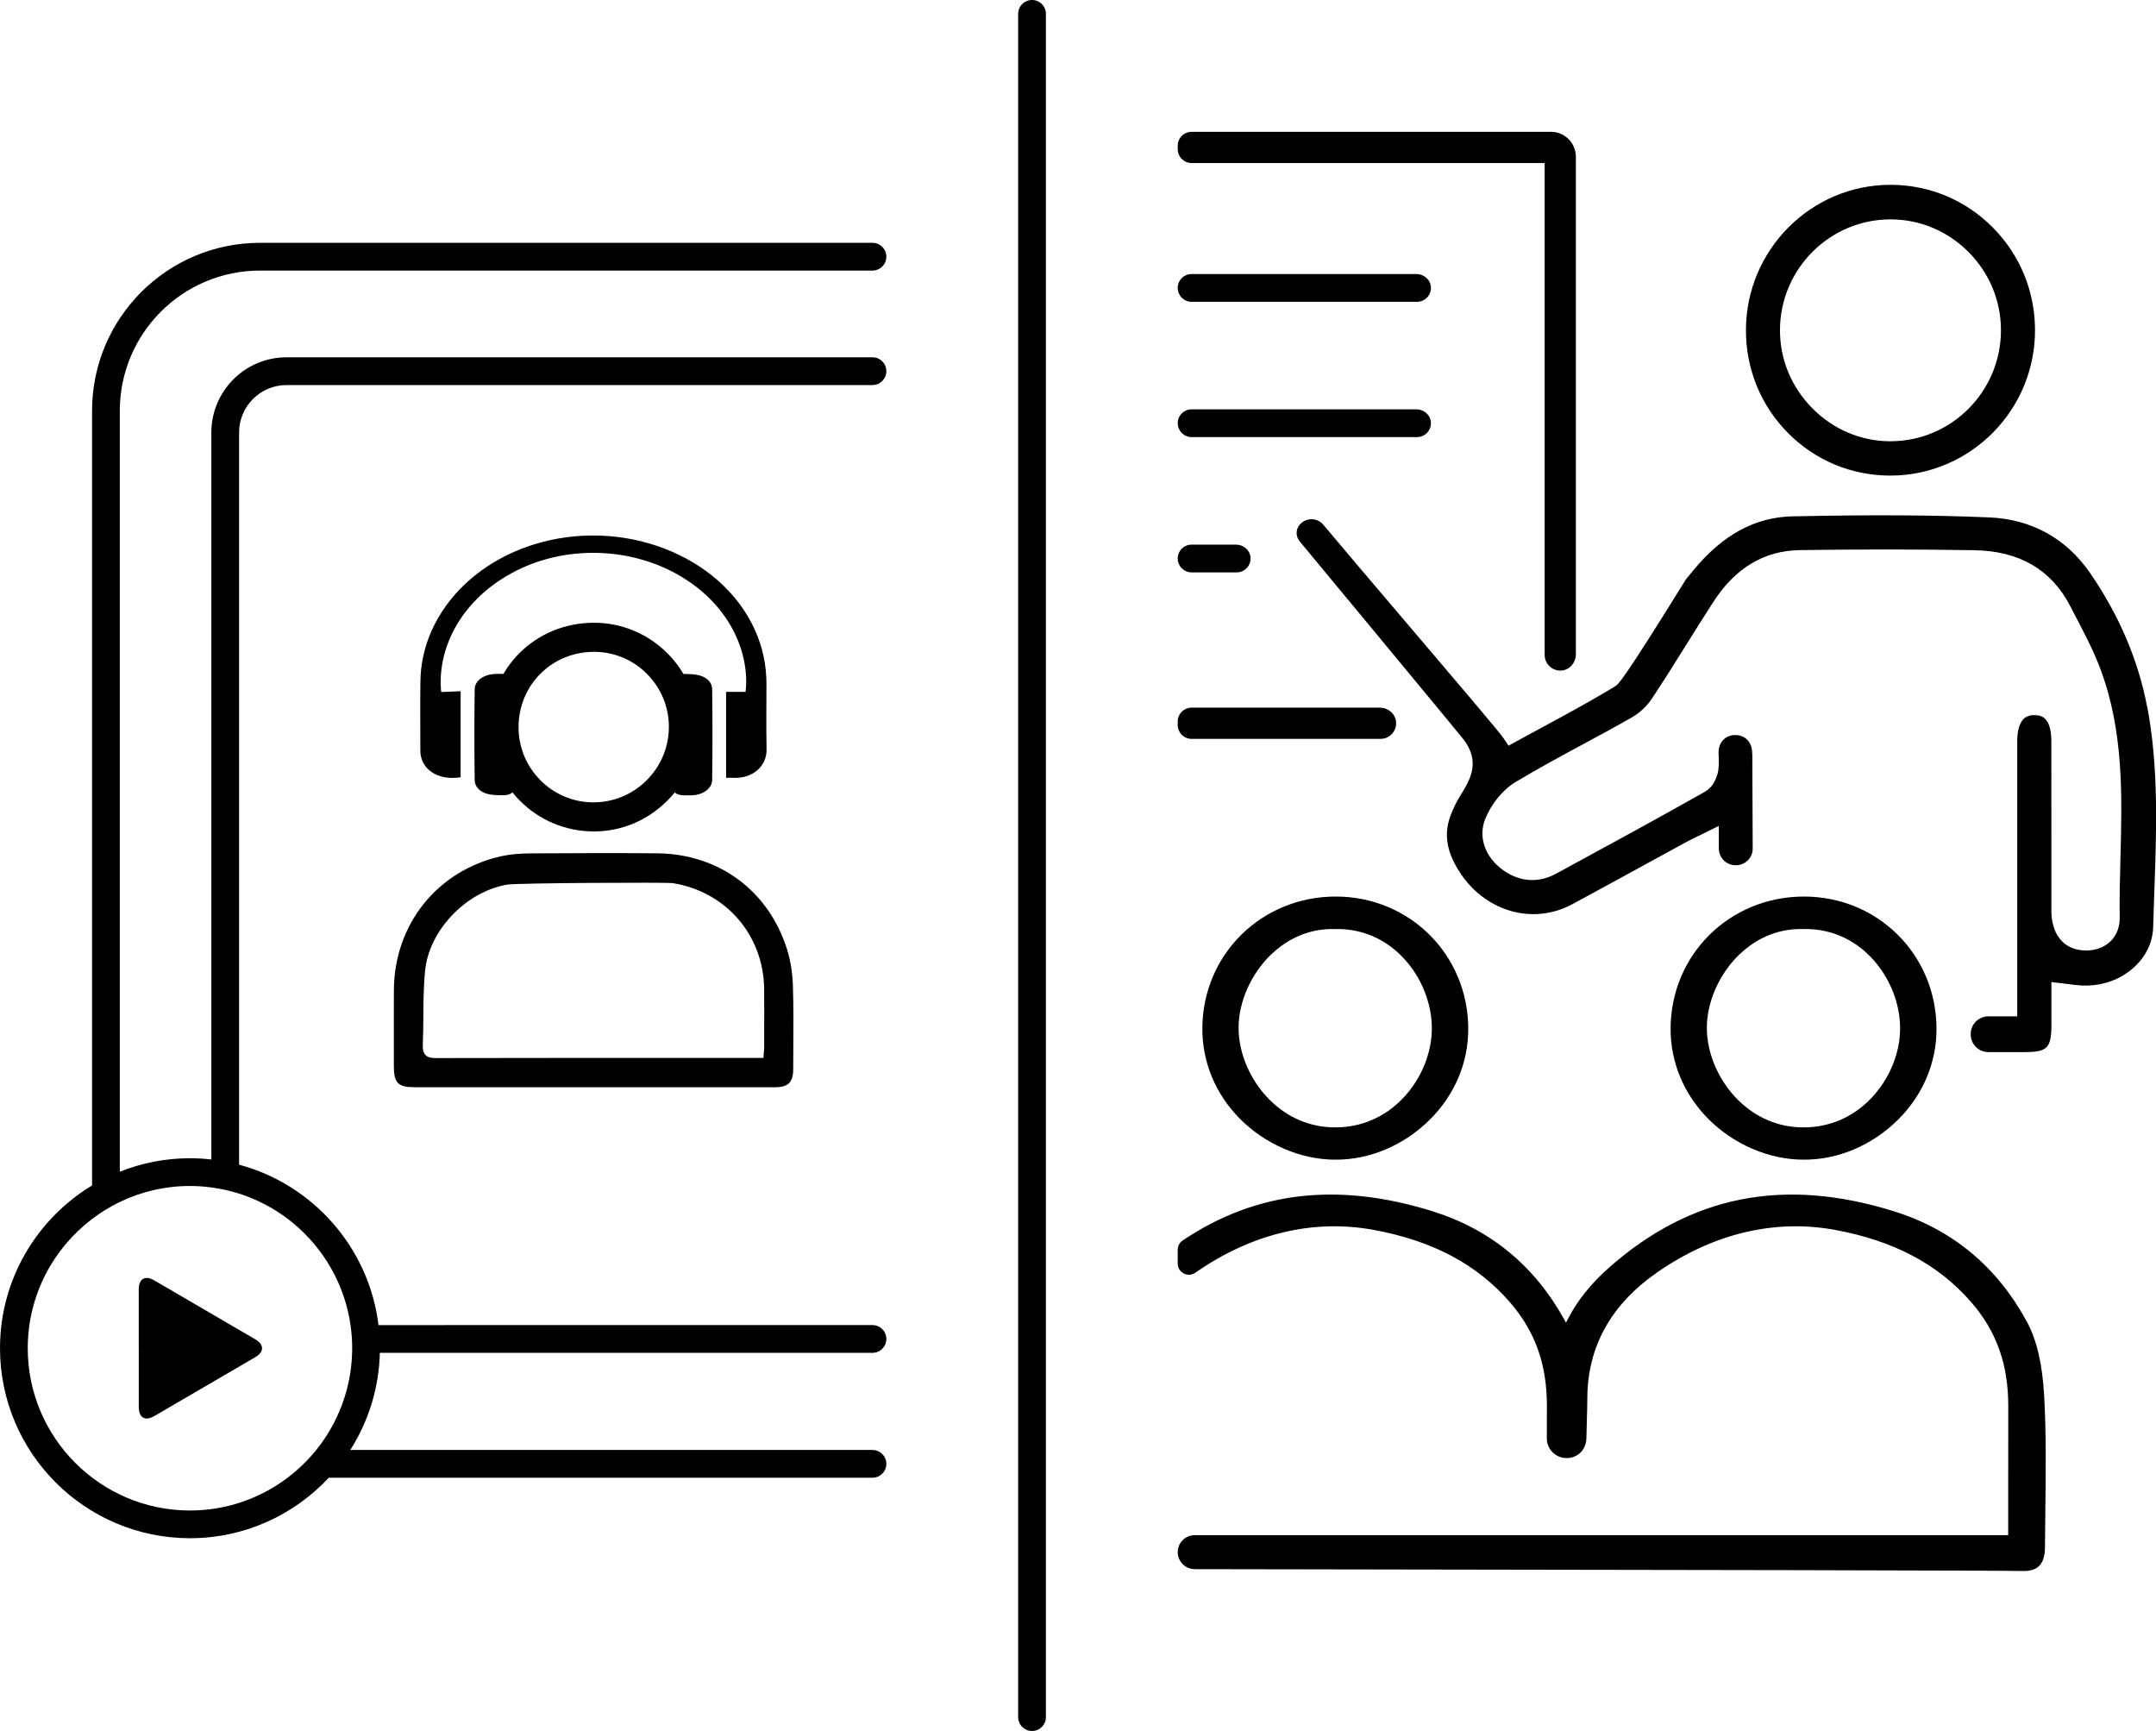 <?xml version="1.0" encoding="UTF-8"?><svg xmlns="http://www.w3.org/2000/svg" viewBox="0 0 621.58 499"><g id="a"/><g id="b"><g id="c"><g><g><path d="M226.93,273.75c-5.3-16.97-19.67-27.61-37.5-27.76-10.94-.09-22.59-.08-36.67,.02-3.21,.03-5.94,.3-8.35,.84-18.35,4.13-30.75,19.62-30.85,38.56-.03,5.48-.02,10.96-.01,16.44v5.57c.01,4.76,1.23,6,5.93,6,13.23,0,26.45,0,39.68,0h27.2c12.38,0,24.77,0,37.15,0,3.72,0,5.17-1.46,5.17-5.2,0-2.12,.02-4.23,.03-6.35,.04-5.76,.07-11.73-.11-17.57-.12-3.83-.68-7.38-1.67-10.54Zm-6.61,23.99v4.08c0,.44-.05,.88-.09,1.4-.02,.25-.04,.52-.06,.82l-.06,.93h-21.11c-24.04,0-48.89,0-73.33,.05h-.04c-1.1,0-2.22-.11-2.96-.89-.76-.79-.81-1.96-.77-2.9,.11-2.68,.13-5.43,.15-8.08,.03-4.36,.07-8.88,.5-13.3,1.13-11.6,11.71-22.74,23.6-24.83,2.93-.51,46.32-.68,47.75-.45,15.42,2.46,26.28,15.05,26.41,30.62,.04,4.19,.02,8.44,.01,12.55Z"/><path d="M171.23,239.68h.02c7.91,0,15.4-3.13,21.09-8.82,5.73-5.73,8.88-13.29,8.88-21.29,0-16.57-13.45-30.04-29.96-30.05-16.86,0-30.1,13.09-30.14,29.81-.02,8.17,3.1,15.81,8.8,21.53,5.66,5.68,13.24,8.82,21.32,8.82Zm.08-51.77h.15c5.71,.04,11.09,2.32,15.14,6.44,4.08,4.14,6.29,9.61,6.24,15.38-.12,11.93-9.86,21.57-21.75,21.57-.06,0-.11,0-.17,0-11.89-.09-21.5-9.87-21.42-21.79,.08-12.14,9.65-21.61,21.82-21.61Z"/></g><g><path d="M209.34,224.23v-24.77h5.61c1.22-10.37-3.77-24.22-18.25-33.06-14.68-8.96-34.26-9.37-49.25-1.15-15.46,8.48-21.47,22.71-20.25,34.25l5.6-.24v24.8c-6.88,1.1-11.61-2.58-11.61-7.61,0-6.73-.08-13.46,.02-20.18,.27-17.57,13.33-33.24,32.62-39.29,25.5-8,54,2.98,63.77,24.54,2.28,5.03,3.36,10.22,3.37,15.59,0,6.28-.1,12.57,.03,18.85,.11,5.05-4.18,8.59-9.72,8.26-.6-.04-1.21,0-1.96,0Z"/><path d="M148.43,211.88c0,4.73,0,9.46,0,14.19,0,2.31-1.07,3.24-3.79,3.19-1.37-.03-2.8-.06-4.09-.4-2.22-.58-3.68-2.04-3.7-4-.11-8.72-.11-17.44,0-26.16,.03-2.39,2.44-4.15,5.45-4.39,1.07-.08,2.17-.08,3.24-.02,1.86,.11,2.88,1.16,2.89,2.95,.01,4.88,0,9.76,0,14.64Z"/><path d="M193.74,211.78c0-4.77,0-9.54,0-14.3,0-2.3,1.07-3.24,3.79-3.19,1.37,.03,2.8,.06,4.09,.4,2.22,.59,3.68,2.04,3.7,4,.11,8.72,.12,17.44,0,26.16-.03,2.46-2.59,4.25-5.71,4.41-.78,.04-1.56,.02-2.34,.01-2.37-.02-3.52-.97-3.53-2.98-.02-4.84,0-9.68,0-14.53Z"/></g><path d="M82.63,111H251.54c2.21,0,4-1.79,4-4s-1.79-4-4-4H82.63c-11.98,0-21.7,9.71-21.7,21.7v209.55c-2.02-.23-4.08-.36-6.16-.36-7.14,0-13.97,1.39-20.23,3.89V118.44c0-22.34,18.11-40.44,40.44-40.44H251.54c2.21,0,4-1.79,4-4s-1.79-4-4-4H74.98c-26.75,0-48.44,21.69-48.44,48.44v223.3c-15.89,9.6-26.54,27.04-26.54,46.92,0,30.2,24.57,54.77,54.77,54.77,15.78,0,30.02-6.72,40.02-17.44H251.54c2.21,0,4-1.79,4-4s-1.79-4-4-4H100.99c5.18-8.14,8.27-17.72,8.52-28H251.54c2.21,0,4-1.79,4-4s-1.79-4-4-4H109.12c-2.72-22.32-18.92-40.54-40.19-46.24V124.7c0-7.57,6.13-13.7,13.7-13.7Zm18.91,277.67c0,.45-.02,.89-.03,1.33-.3,10.58-4.12,20.29-10.35,28-2.42,2.99-5.19,5.68-8.26,8-7.83,5.92-17.58,9.44-28.13,9.44-25.79,0-46.77-20.98-46.77-46.77,0-15.19,7.29-28.71,18.54-37.26,2.49-1.89,5.16-3.54,8-4.91,6.13-2.95,12.99-4.61,20.23-4.61,2.09,0,4.14,.15,6.16,.42,2.75,.36,5.42,.96,8,1.78,16.84,5.36,29.56,20.02,32.13,37.91,.31,2.18,.48,4.4,.48,6.67Z"/><path d="M40,388.5c0-5.6,0-11.2,0-16.8,0-3.05,1.83-4.14,4.45-2.61,9.72,5.65,19.43,11.31,29.13,16.99,2.62,1.53,2.62,3.64,0,5.17-9.7,5.68-19.41,11.34-29.13,16.99-2.61,1.52-4.44,.43-4.44-2.62-.01-5.7,0-11.41,0-17.11Z"/><g><path d="M619.04,203.84c-2.54-13.44-8.06-26.42-16.4-38.57-6.87-10.02-16.92-15.59-29.04-16.11-16.39-.7-33.91-.79-56.82-.31-10.81,.23-20.17,5.33-28.63,15.61l-.61,.74c-.48,.58-.95,1.16-1.44,1.74-.1,.16-.27,.43-.49,.79-17.87,28.82-19.03,29.54-19.97,30.11-6.85,4.19-14.04,8.07-20.99,11.82-2.44,1.32-4.88,2.64-7.33,3.98l-2.4,1.32-1.53-2.27c-1.18-1.75-15.52-18.6-28.18-33.47-9.03-10.6-18.36-21.57-23.69-27.95-1.56-1.86-4.32-2.13-6.2-.6l-.12,.1c-.96,.79-1.46,1.95-1.36,3.21,.06,.79,.41,1.52,.91,2.13,4.81,5.83,13.13,15.86,21.41,25.84,18.87,22.74,24.76,29.97,25.25,30.55,7.13,8.51,.29,14.8-1.87,19.51-1.8,3.92-5.1,10.14,1.72,20.06,7.5,10.92,20.93,14.55,31.95,8.63,7.01-3.77,14.11-7.66,20.98-11.42,4.02-2.2,8.05-4.4,12.08-6.6,.96-.52,1.93-.99,3.05-1.53,.57-.28,1.19-.58,1.89-.92l4.33-2.14v6.5c0,2.58,2.02,4.71,4.6,4.83h.11c2.76,.14,5.07-2.07,5.06-4.83-.03-8.65-.06-15.77-.1-24.21v-1c0-1.07,.01-2.09-.09-3.03-.3-2.69-2.17-4.44-4.77-4.46h-.05c-2.58,0-4.51,1.73-4.8,4.33-.06,.49-.03,1.1,0,1.75,.05,1.22,.12,3.61-.31,5.05-1,3.36-2.39,4.51-4.24,5.55-13.39,7.56-27.12,15.02-40.4,22.24l-1.93,1.05c-5.15,2.8-10.65,2.39-15.46-1.16-5.06-3.73-7.02-9.45-4.98-14.58,1.74-4.39,5.12-8.5,8.82-10.72,6.39-3.84,13.03-7.42,19.46-10.89,4.61-2.48,9.38-5.05,13.98-7.69,2.34-1.34,4.33-3.21,5.83-5.46,3.37-5.07,6.66-10.34,9.84-15.43,2.6-4.16,5.29-8.46,8.02-12.66,6.25-9.6,14.58-14.54,24.74-14.69,17.17-.25,34.11-.24,50.36,.03,12.91,.21,22.2,5.62,27.6,16.08,.52,1,1.05,2.01,1.57,3.01,2.53,4.84,5.16,9.84,7.13,15.09,6.76,17.99,6.28,36.63,5.8,54.65-.15,5.65-.3,11.5-.22,17.19,.04,2.56-.86,4.91-2.53,6.61-1.74,1.77-4.25,2.75-7.06,2.76-5.51,.02-9.16-3.31-9.95-9.13-.18-1.33-.17-2.59-.15-3.81,0-.31,0-.62,0-.93,0-5.75,0-11.5,0-17.25,0-9.71,0-19.43-.01-29.14-.01-7.52-3.41-7.56-4.85-7.58-1.32-.04-2.38,.34-3.14,1.08-1.18,1.15-1.83,3.4-1.85,6.32,0,.77,0,1.54,0,2.3v77.13h-8.32c-2.82,0-5.09,2.29-5.09,5.1v.1c0,2.82,2.27,5.1,5.09,5.1,5.31,0,9.92,0,10.49,0,6.49,0,7.64-1.16,7.69-7.72,.01-1.94,.01-3.88,0-5.95v-6.52l4.84,.59c.73,.09,1.39,.17,2.03,.25,4.72,.6,9.57-.25,13.66-2.68,5.47-3.25,8.65-8.39,8.8-13.96,.1-3.44,.22-6.88,.34-10.33,.63-17.53,1.28-35.65-2.03-53.15Z"/><path d="M566.55,144.9h0Z"/><path d="M384.86,334.3h.03c9.94,.1,19.89-4.12,27.36-11.56,7.18-7.16,11.11-16.49,11.05-26.29-.12-21.28-16.9-37.97-38.19-38-21.37,0-38.24,16.59-38.47,37.77-.11,9.78,3.72,19.1,10.78,26.24,7.32,7.41,17.58,11.83,27.44,11.84Zm-18.51-59.02c5.18-5.04,11.57-7.64,18.48-7.46,7.04-.18,13.48,2.3,18.63,7.19,5.68,5.39,9.17,13.19,9.34,20.86,.17,7.43-3,15.22-8.46,20.86-5.19,5.35-11.81,8.21-19.16,8.27h-.24c-7.12,0-13.64-2.73-18.85-7.9-5.63-5.59-9-13.38-9-20.84,0-7.4,3.55-15.44,9.25-20.99Z"/><path d="M519.86,334.3h.03c9.94,.1,19.89-4.12,27.36-11.56,7.18-7.16,11.11-16.49,11.05-26.29-.12-21.28-16.9-37.97-38.19-38-21.37,0-38.24,16.59-38.47,37.77-.11,9.78,3.72,19.1,10.78,26.24,7.32,7.41,17.58,11.83,27.44,11.84Zm-18.51-59.02c5.18-5.04,11.55-7.64,18.48-7.46,7.03-.18,13.48,2.3,18.63,7.19,5.68,5.39,9.17,13.19,9.34,20.86,.17,7.43-3,15.22-8.46,20.86-5.19,5.35-11.81,8.21-19.16,8.27h-.24c-7.12,0-13.64-2.73-18.85-7.9-5.63-5.59-9-13.38-9-20.84,0-7.4,3.55-15.44,9.25-20.99Z"/><path d="M574.46,65.51c-7.86-7.89-18.3-12.23-29.42-12.23h-.06c-22.97,.03-41.64,18.87-41.62,41.98,0,11.28,4.38,21.84,12.3,29.74,7.83,7.81,18.24,12.1,29.32,12.1h.09c22.98-.05,41.66-18.86,41.63-41.93-.01-11.22-4.36-21.75-12.24-29.66Zm-29.43,61.7h-.07c-8.43-.02-16.4-3.39-22.45-9.5-6.05-6.11-9.37-14.12-9.34-22.58,.05-17.59,14.35-31.89,31.88-31.89h.05c8.46,.01,16.44,3.37,22.47,9.45,6.03,6.08,9.33,14.1,9.31,22.58-.04,17.62-14.32,31.93-31.85,31.93Z"/><path d="M587.84,451.47c1.13-1.1,1.72-2.91,1.73-5.36,.02-3.29,.06-6.57,.1-9.86v-.44c.14-10.97,.28-22.31-.33-33.39-.5-9.1-2.11-16.05-4.91-21.25-8.58-15.93-21.48-26.69-38.33-31.96-31.76-9.94-58.67-4.62-82.29,16.28-5.2,4.6-9.2,9.63-11.89,14.96l-.43,.84-.46-.83c-8.59-15.55-21.35-26.06-37.93-31.25-27.3-8.55-51.03-5.81-72.16,8.41-.88,.59-1.4,1.6-1.4,2.66v3.96c0,2.61,2.94,4.15,5.08,2.65l.06-.04c16.16-11.25,33.93-15.51,51.37-12.3,16.9,3.1,29.72,9.9,39.19,20.77,7.38,8.47,10.79,18.07,10.74,30.2l-.02,3.35c0,1.71,0,1.74,0,5.81,0,3.05,2.5,5.59,5.56,5.64h.1c1.66,.04,3.19-.63,4.31-1.87,.95-1.05,1.41-2.47,1.44-3.89,.05-2.8,.1-4.56,.15-6.09,.05-1.7,.1-3.16,.11-5.5,.08-14.75,6.83-26.9,20.06-36.12,16.16-11.25,33.92-15.51,51.37-12.3,16.9,3.1,29.72,9.9,39.19,20.77,7.38,8.47,10.79,18.07,10.74,30.2-.03,7.8-.03,15.59-.02,23.48v13.55h-234.53c-2.7,0-4.89,2.19-4.89,4.89h0c0,2.71,2.2,4.9,4.91,4.91,147.84,.2,231.37,.38,238.85,.53,2,.04,3.52-.43,4.54-1.42Z"/><path d="M402.49,208.06c-.22-2.34-2.32-4.06-4.67-4.06h-54.28c-2.21,0-4,1.79-4,4v1c0,2.21,1.79,4,4,4h54.47c2.63,0,4.73-2.26,4.48-4.94Z"/><path d="M445.33,188.81c0,2.63,2.26,4.73,4.94,4.48,2.34-.22,4.06-2.32,4.06-4.67V45.19c0-3.97-3.22-7.19-7.19-7.19h-103.6c-2.21,0-4,1.79-4,4v1c0,2.21,1.79,4,4,4h101.79V188.81Z"/><path d="M412.52,82.61c-.2-2.08-2.06-3.61-4.15-3.61h-64.83c-2.21,0-4,1.79-4,4h0c0,2.21,1.79,4,4,4h65c2.34,0,4.21-2.01,3.98-4.39Z"/><path d="M412.52,121.61c-.2-2.08-2.06-3.61-4.15-3.61h-64.83c-2.21,0-4,1.79-4,4h0c0,2.21,1.79,4,4,4h65c2.34,0,4.21-2.01,3.98-4.39Z"/><path d="M360.52,160.61c-.2-2.08-2.06-3.61-4.15-3.61h-12.83c-2.21,0-4,1.79-4,4h0c0,2.21,1.79,4,4,4h13c2.34,0,4.21-2.01,3.98-4.39Z"/></g><path d="M297.54,499c-2.21,0-4-1.79-4-4V4c0-2.21,1.79-4,4-4s4,1.79,4,4V495c0,2.21-1.79,4-4,4Z"/></g></g></g></svg>